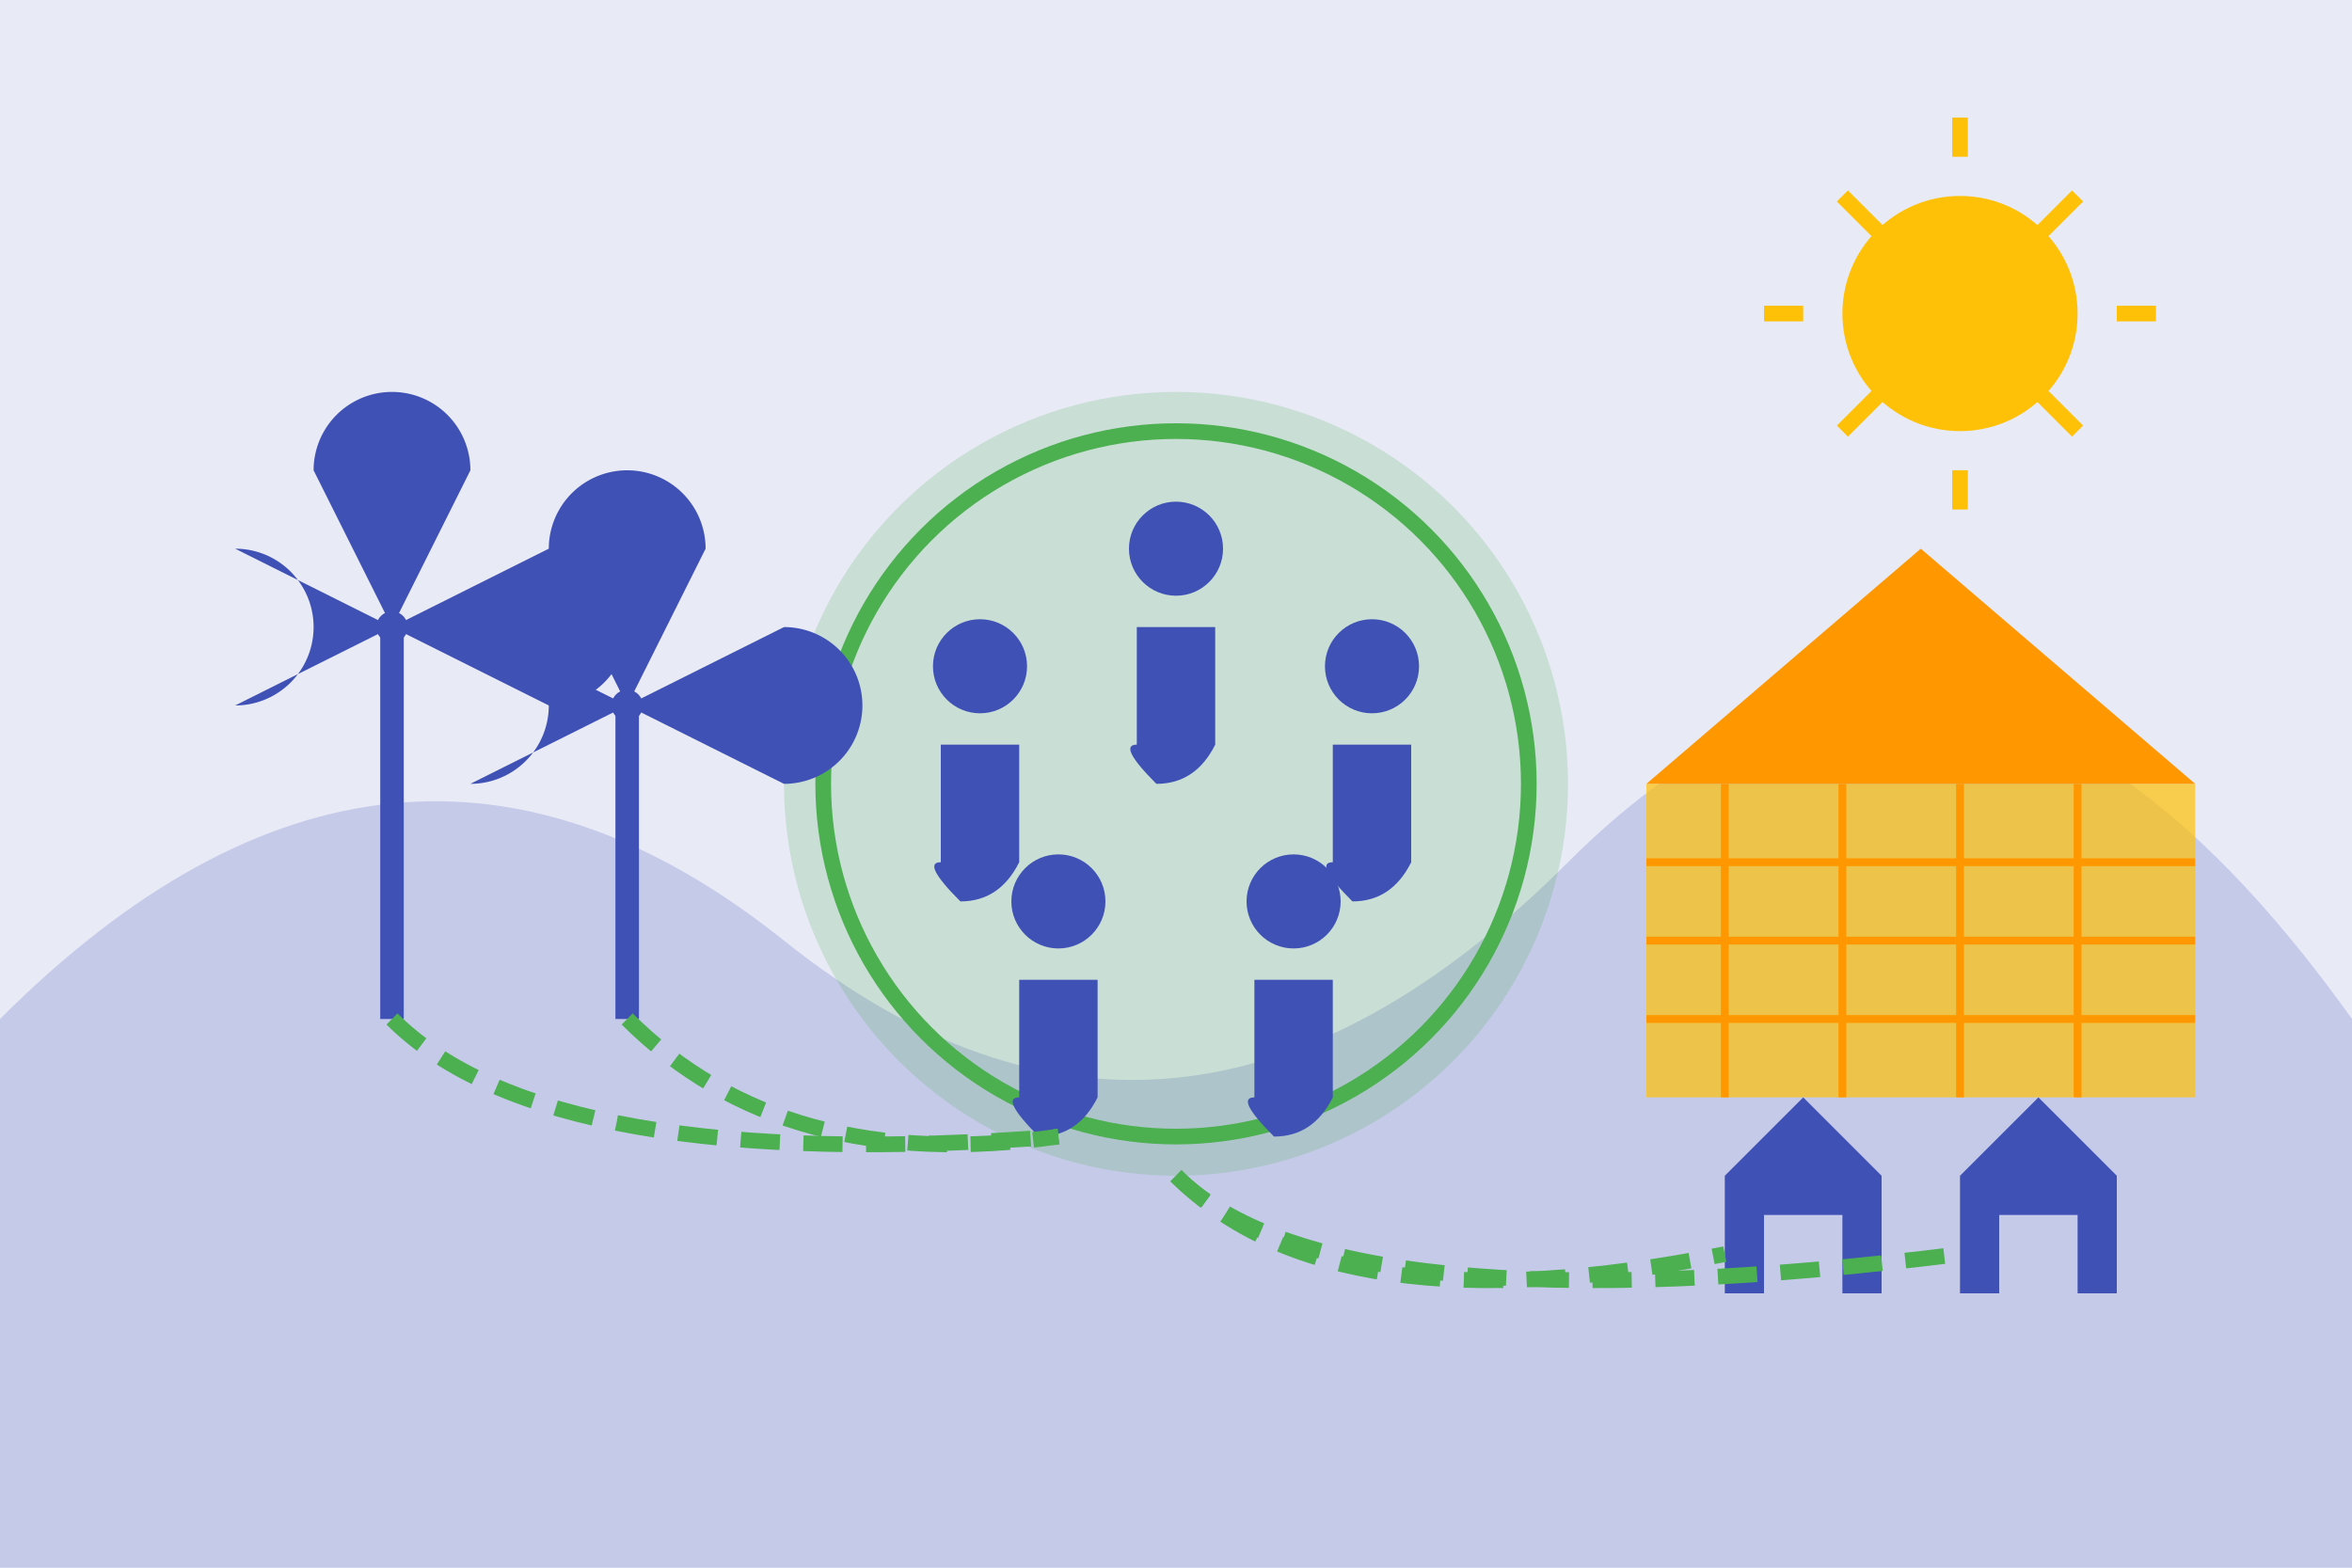 <svg width="300" height="200" viewBox="0 0 300 200" fill="none" xmlns="http://www.w3.org/2000/svg">
  <rect width="300" height="200" fill="#E8EAF6"/>
  
  <!-- Background hills -->
  <path d="M0,130 Q50,80 100,120 T200,110 T300,130 V200 H0 Z" fill="#C5CAE9"/>
  
  <!-- Community circle -->
  <circle cx="150" cy="100" r="50" fill="#4CAF50" opacity="0.2"/>
  <circle cx="150" cy="100" r="45" stroke="#4CAF50" stroke-width="2" fill="none"/>
  
  <!-- People in circle -->
  <!-- Person 1 -->
  <circle cx="150" cy="70" r="6" fill="#3F51B5"/>
  <path d="M145,80 L155,80 L155,95 Q152.5,100 147.5,100 Q142.5,95 145,95 Z" fill="#3F51B5"/>
  
  <!-- Person 2 -->
  <circle cx="125" cy="85" r="6" fill="#3F51B5"/>
  <path d="M120,95 L130,95 L130,110 Q127.5,115 122.5,115 Q117.5,110 120,110 Z" fill="#3F51B5"/>
  
  <!-- Person 3 -->
  <circle cx="175" cy="85" r="6" fill="#3F51B5"/>
  <path d="M170,95 L180,95 L180,110 Q177.5,115 172.5,115 Q167.5,110 170,110 Z" fill="#3F51B5"/>
  
  <!-- Person 4 -->
  <circle cx="135" cy="115" r="6" fill="#3F51B5"/>
  <path d="M130,125 L140,125 L140,140 Q137.5,145 132.5,145 Q127.5,140 130,140 Z" fill="#3F51B5"/>
  
  <!-- Person 5 -->
  <circle cx="165" cy="115" r="6" fill="#3F51B5"/>
  <path d="M160,125 L170,125 L170,140 Q167.5,145 162.5,145 Q157.5,140 160,140 Z" fill="#3F51B5"/>
  
  <!-- Wind turbines -->
  <line x1="50" y1="80" x2="50" y2="130" stroke="#3F51B5" stroke-width="3"/>
  <circle cx="50" cy="80" r="2" fill="#3F51B5"/>
  <path d="M50,80 L40,60 A5,5 0 0,1 60,60 Z" fill="#3F51B5"/>
  <path d="M50,80 L70,70 A5,5 0 0,1 70,90 Z" fill="#3F51B5"/>
  <path d="M50,80 L30,70 A5,5 0 0,1 30,90 Z" fill="#3F51B5"/>
  
  <line x1="80" y1="90" x2="80" y2="130" stroke="#3F51B5" stroke-width="3"/>
  <circle cx="80" cy="90" r="2" fill="#3F51B5"/>
  <path d="M80,90 L70,70 A5,5 0 0,1 90,70 Z" fill="#3F51B5"/>
  <path d="M80,90 L100,80 A5,5 0 0,1 100,100 Z" fill="#3F51B5"/>
  <path d="M80,90 L60,80 A5,5 0 0,1 60,100 Z" fill="#3F51B5"/>
  
  <!-- Solar community project -->
  <rect x="210" y="100" width="70" height="40" fill="#FFC107" opacity="0.7"/>
  <line x1="220" y1="100" x2="220" y2="140" stroke="#FF9800" stroke-width="1"/>
  <line x1="235" y1="100" x2="235" y2="140" stroke="#FF9800" stroke-width="1"/>
  <line x1="250" y1="100" x2="250" y2="140" stroke="#FF9800" stroke-width="1"/>
  <line x1="265" y1="100" x2="265" y2="140" stroke="#FF9800" stroke-width="1"/>
  <line x1="210" y1="110" x2="280" y2="110" stroke="#FF9800" stroke-width="1"/>
  <line x1="210" y1="120" x2="280" y2="120" stroke="#FF9800" stroke-width="1"/>
  <line x1="210" y1="130" x2="280" y2="130" stroke="#FF9800" stroke-width="1"/>
  
  <!-- Houses -->
  <path d="M210,100 L245,70 L280,100 Z" fill="#FF9800"/>
  <rect x="220" y="150" width="20" height="15" fill="#3F51B5"/>
  <rect x="225" y="155" width="10" height="10" fill="#C5CAE9"/>
  <path d="M220,150 L230,140 L240,150 Z" fill="#3F51B5"/>
  
  <rect x="250" y="150" width="20" height="15" fill="#3F51B5"/>
  <rect x="255" y="155" width="10" height="10" fill="#C5CAE9"/>
  <path d="M250,150 L260,140 L270,150 Z" fill="#3F51B5"/>
  
  <!-- Connecting lines -->
  <path d="M150,150 Q170,170 220,160" stroke="#4CAF50" stroke-width="2" stroke-dasharray="5,3" fill="none"/>
  <path d="M150,150 Q170,170 250,160" stroke="#4CAF50" stroke-width="2" stroke-dasharray="5,3" fill="none"/>
  <path d="M80,130 Q100,150 135,145" stroke="#4CAF50" stroke-width="2" stroke-dasharray="5,3" fill="none"/>
  <path d="M50,130 Q70,150 135,145" stroke="#4CAF50" stroke-width="2" stroke-dasharray="5,3" fill="none"/>
  
  <!-- Sun -->
  <circle cx="250" cy="40" r="15" fill="#FFC107"/>
  <line x1="250" y1="15" x2="250" y2="20" stroke="#FFC107" stroke-width="2"/>
  <line x1="250" y1="60" x2="250" y2="65" stroke="#FFC107" stroke-width="2"/>
  <line x1="225" y1="40" x2="230" y2="40" stroke="#FFC107" stroke-width="2"/>
  <line x1="270" y1="40" x2="275" y2="40" stroke="#FFC107" stroke-width="2"/>
  <line x1="235" y1="25" x2="240" y2="30" stroke="#FFC107" stroke-width="2"/>
  <line x1="260" y1="50" x2="265" y2="55" stroke="#FFC107" stroke-width="2"/>
  <line x1="235" y1="55" x2="240" y2="50" stroke="#FFC107" stroke-width="2"/>
  <line x1="260" y1="30" x2="265" y2="25" stroke="#FFC107" stroke-width="2"/>
</svg>
